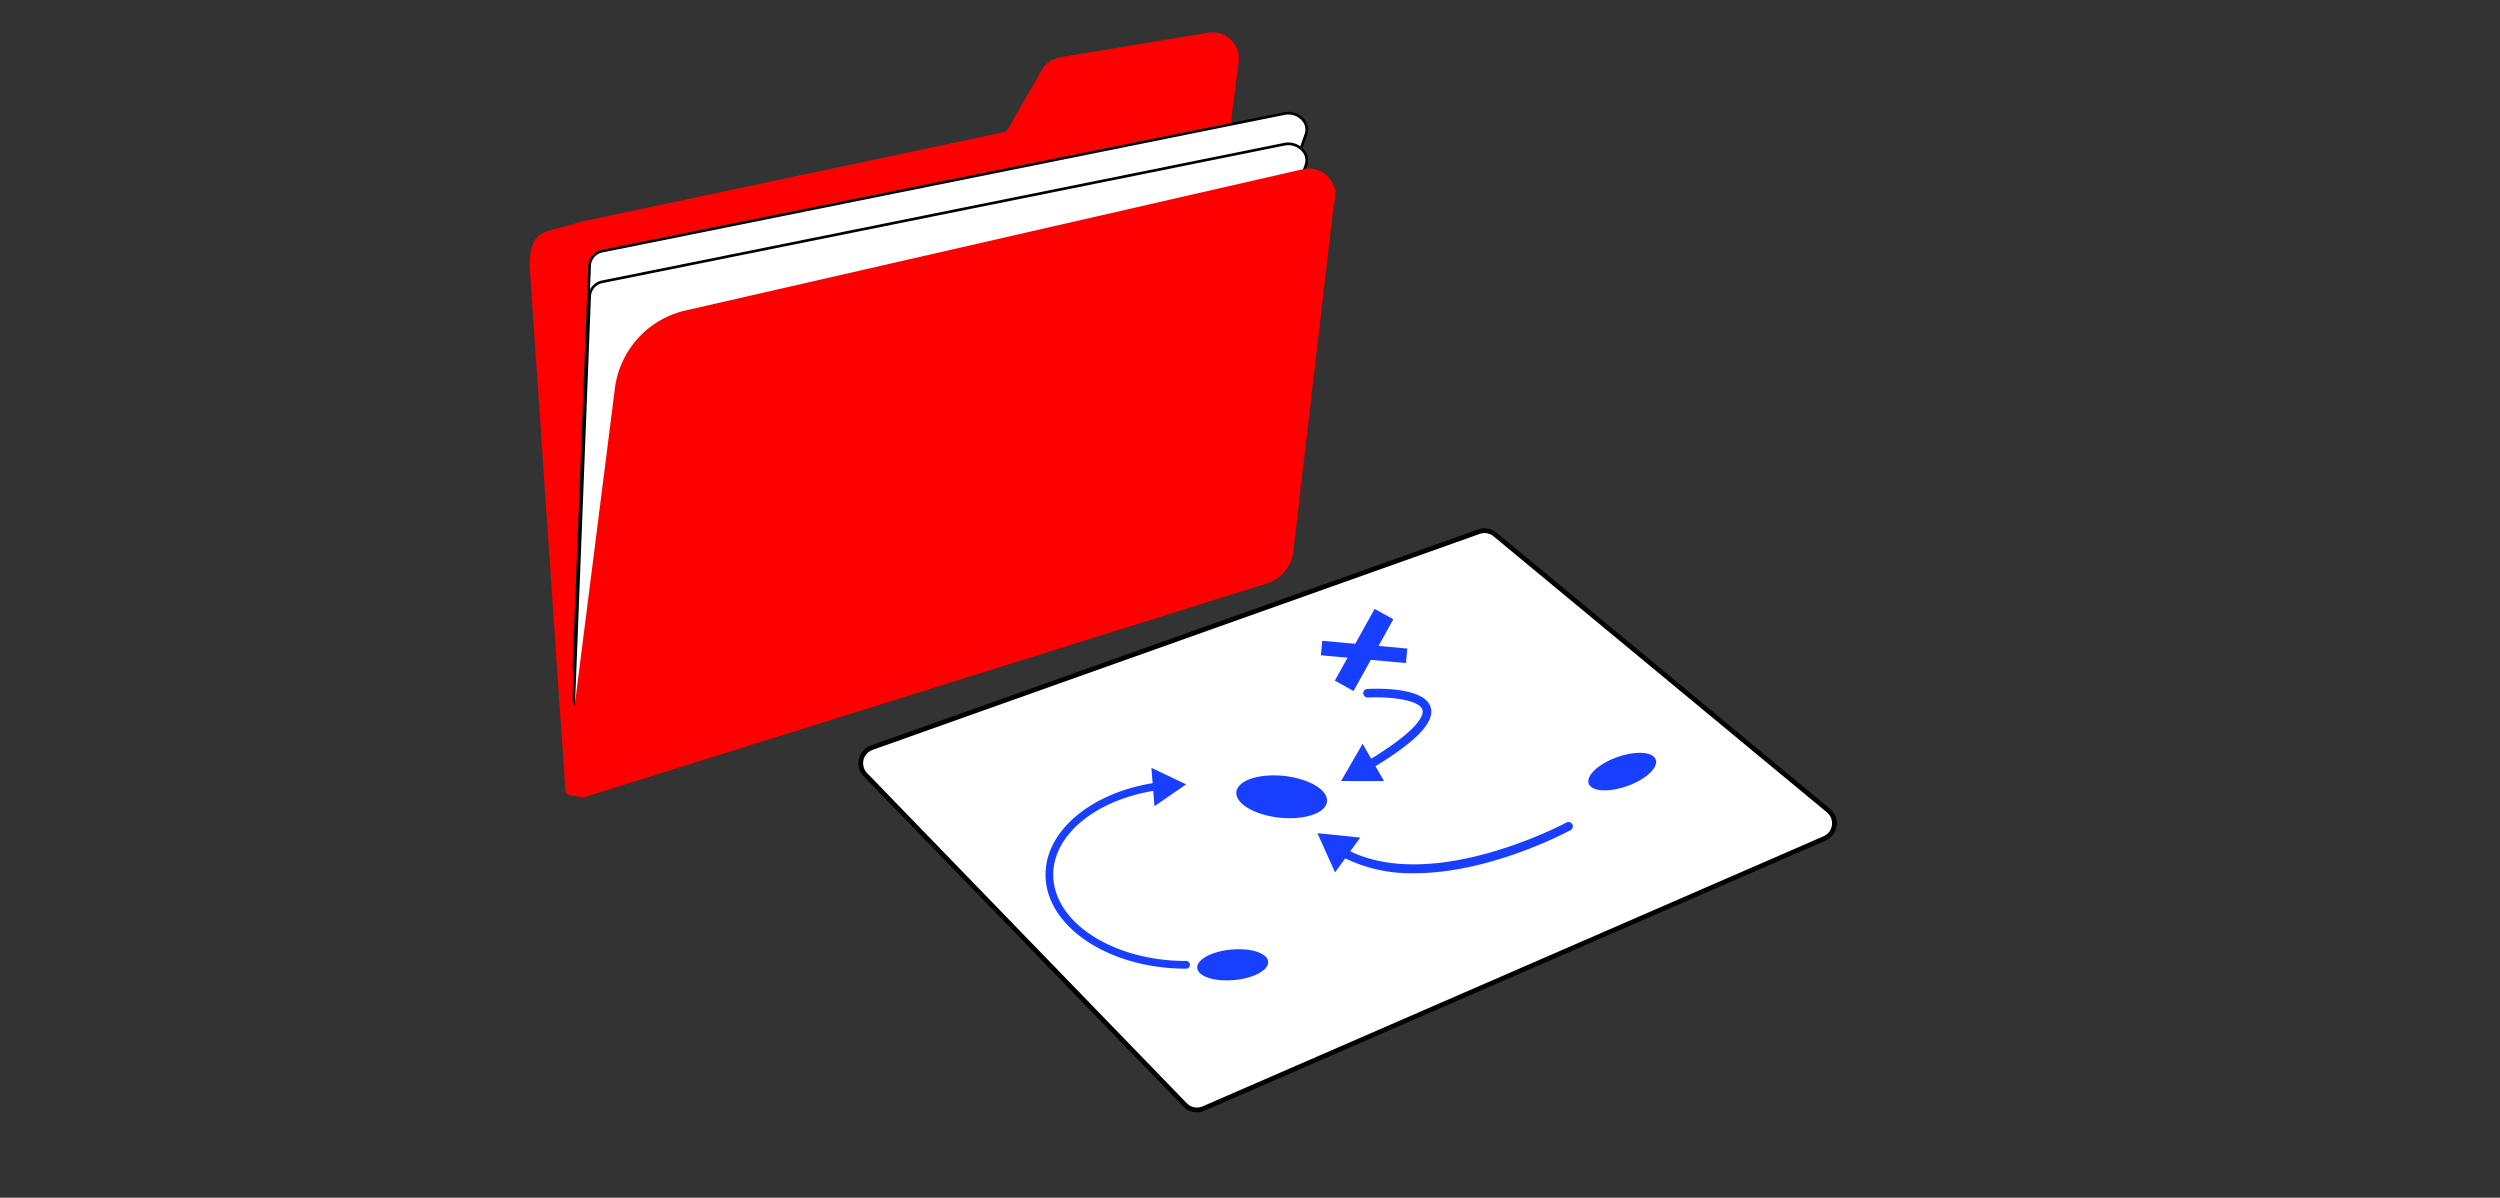 <?xml version="1.0" encoding="UTF-8"?> <svg xmlns="http://www.w3.org/2000/svg" xmlns:xlink="http://www.w3.org/1999/xlink" width="526" height="252" viewBox="0 0 526 252"><rect x="0" y="0" width="526" height="252" fill="#333333" stroke="none"/><defs><clipPath id="clip-path"><rect id="Retângulo_1365" data-name="Retângulo 1365" width="275.039" height="227.212" fill="none"></rect></clipPath></defs><g id="Grupo_3561" data-name="Grupo 3561" transform="translate(-13 -282)"><g id="Grupo_3535" data-name="Grupo 3535" transform="translate(124.425 288.809)"><g id="Grupo_1765" data-name="Grupo 1765" clip-path="url(#clip-path)"><path id="Caminho_1547" data-name="Caminho 1547" d="M142.84.075l-31.186,5.16a5.487,5.487,0,0,0-3.86,2.676l-7.47,12.979L10.911,39.819C3.216,42.382.239,40.892,0,49L7.517,159.205c.108,2.632,4.836,1.076,7.122-.233L139.835,79.9l8.774-69.236.569-4.489a5.486,5.486,0,0,0-6.338-6.1" fill="red"></path><path id="Caminho_1548" data-name="Caminho 1548" d="M160.09,30.7l3.258-9.249c.872-2.477-1.706-4.936-4.569-4.358L15.435,45.995a3.318,3.318,0,0,0-2.809,3.025L9.332,133.45c-.095,2.426,2.68,4.216,5.217,3.366L139.182,95.049a3.35,3.35,0,0,0,2.2-2.164Z" fill="#fff"></path><path id="Caminho_1549" data-name="Caminho 1549" d="M13.221,137.316a4.453,4.453,0,0,1-2.669-.888,3.558,3.558,0,0,1-1.5-2.989l3.294-84.431a3.618,3.618,0,0,1,3.036-3.292l143.344-28.9a4.4,4.4,0,0,1,4.2,1.379,3.32,3.32,0,0,1,.7,3.351l-3.256,9.243-18.7,62.182a3.651,3.651,0,0,1-2.384,2.351L14.639,137.085a4.47,4.47,0,0,1-1.418.231M159.63,17.288a4,4,0,0,0-.8.08L15.49,46.273a3.02,3.02,0,0,0-2.581,2.757L9.615,133.461a3,3,0,0,0,1.278,2.513,3.94,3.94,0,0,0,3.566.572L139.093,94.779a3.083,3.083,0,0,0,2.021-1.976l18.708-62.2,3.258-9.249a2.77,2.77,0,0,0-.589-2.791,3.779,3.779,0,0,0-2.861-1.274"></path><path id="Caminho_1550" data-name="Caminho 1550" d="M160.09,37.151l3.258-9.249c.872-2.477-1.706-4.936-4.569-4.358L15.435,52.449a3.318,3.318,0,0,0-2.809,3.025L9.332,139.9c-.095,2.426,2.68,4.216,5.217,3.366L139.182,101.5a3.35,3.35,0,0,0,2.2-2.164Z" fill="#fff"></path><path id="Caminho_1551" data-name="Caminho 1551" d="M13.221,143.77a4.453,4.453,0,0,1-2.669-.888,3.558,3.558,0,0,1-1.5-2.989l3.294-84.431a3.617,3.617,0,0,1,3.036-3.291L158.723,23.265a4.4,4.4,0,0,1,4.2,1.379,3.32,3.32,0,0,1,.7,3.351l-3.256,9.244-18.7,62.182a3.651,3.651,0,0,1-2.384,2.351L14.639,143.539a4.47,4.47,0,0,1-1.418.231M159.63,23.742a4,4,0,0,0-.8.08L15.49,52.727a3.02,3.02,0,0,0-2.581,2.757L9.615,139.915a3,3,0,0,0,1.278,2.513,3.943,3.943,0,0,0,3.566.572l124.634-41.766a3.087,3.087,0,0,0,2.021-1.976l18.708-62.2,3.258-9.249a2.77,2.77,0,0,0-.589-2.791,3.779,3.779,0,0,0-2.861-1.274"></path><path id="Caminho_1552" data-name="Caminho 1552" d="M7.546,156.951l10.4-82.028A19.324,19.324,0,0,1,32.8,58.516L162.737,28.792A5.58,5.58,0,0,1,169.2,36.2l-8.511,72.994a8.068,8.068,0,0,1-5.6,6.767L12.363,160.642a3.512,3.512,0,0,1-4.817-3.691" fill="red"></path><path id="Caminho_1553" data-name="Caminho 1553" d="M272.446,169.6,141.8,226.427a3.481,3.481,0,0,1-3.887-.77L70.66,156.2a3.479,3.479,0,0,1,1.333-5.7l127.759-45.445a3.478,3.478,0,0,1,3.385.6l70.14,58.076a3.48,3.48,0,0,1-.831,5.871" fill="#fff"></path><path id="Caminho_1554" data-name="Caminho 1554" d="M140.426,227.212A3.992,3.992,0,0,1,137.558,226L70.3,156.544a3.978,3.978,0,0,1,1.525-6.516l127.758-45.445a3.993,3.993,0,0,1,3.872.684L273.6,163.343a3.98,3.98,0,0,1-.952,6.715l-.2-.459.2.459L142,226.885a3.943,3.943,0,0,1-1.578.327m60.487-121.858a2.961,2.961,0,0,0-.994.171L72.162,150.969a2.98,2.98,0,0,0-1.143,4.88l67.257,69.46a2.992,2.992,0,0,0,3.329.659l130.642-56.827a2.979,2.979,0,0,0,.711-5.028l-70.14-58.076a2.987,2.987,0,0,0-1.9-.683"></path><path id="Caminho_1555" data-name="Caminho 1555" d="M218.593,167.047s-35.266,19.094-52.822,1.445" fill="#fff"></path><path id="Caminho_1556" data-name="Caminho 1556" d="M186.141,176.915a31.622,31.622,0,0,1-15.634-3.691.907.907,0,0,1,.889-1.582c17.838,10.032,46.476-5.238,46.765-5.393a.907.907,0,0,1,.863,1.6c-.9.487-17,9.07-32.883,9.07" fill="#183eff"></path><path id="Caminho_1557" data-name="Caminho 1557" d="M174.768,169.419l-9-.927,3.694,8.256Z" fill="#183eff"></path><path id="Caminho_1558" data-name="Caminho 1558" d="M176.307,139.053s31.534-1.689-5.572,18.464" fill="#fff"></path><path id="Caminho_1559" data-name="Caminho 1559" d="M176.4,155.207a.908.908,0,0,1-.467-1.686c11.654-6.976,12.213-10.017,11.913-11-.658-2.152-7.113-2.8-11.488-2.56a.95.95,0,0,1-.953-.858.908.908,0,0,1,.856-.955c2-.1,12.018-.422,13.32,3.843.965,3.158-3.076,7.318-12.716,13.089a.908.908,0,0,1-.465.129" fill="#183eff"></path><path id="Caminho_1560" data-name="Caminho 1560" d="M175.271,149.692l-4.536,7.825,9.045.017Z" fill="#183eff"></path><path id="Caminho_1561" data-name="Caminho 1561" d="M154.43,156.449c-4.839.573-7.054,3-4.949,5.423s7.734,3.922,12.573,3.35,7.054-3,4.949-5.424-7.734-3.922-12.573-3.349" fill="#183eff"></path><path id="Caminho_1562" data-name="Caminho 1562" d="M226.057,153.775c-3.325,1.956-4.3,4.33-2.185,5.3s6.532.177,9.857-1.779,4.3-4.331,2.182-5.3-6.531-.176-9.854,1.78" fill="#183eff"></path><path id="Caminho_1563" data-name="Caminho 1563" d="M144.667,193.517c-3.711,1.056-5.255,3.107-3.45,4.583s6.276,1.815,9.986.759,5.255-3.107,3.449-4.583-6.276-1.815-9.985-.759" fill="#183eff"></path><line id="Linha_41" data-name="Linha 41" x1="17.897" y1="1.635" transform="translate(166.632 129.541)" fill="#fff"></line><rect id="Retângulo_1363" data-name="Retângulo 1363" width="3.062" height="17.971" transform="matrix(0.091, -0.996, 0.996, 0.091, 166.493, 131.066)" fill="#183eff"></rect><line id="Linha_42" data-name="Linha 42" x1="8.38" y2="15.099" transform="translate(171.391 122.388)" fill="#fff"></line><rect id="Retângulo_1364" data-name="Retângulo 1364" width="17.268" height="4.501" transform="matrix(0.485, -0.874, 0.874, 0.485, 169.423, 136.395)" fill="#183eff"></rect><path id="Caminho_1564" data-name="Caminho 1564" d="M138.131,196.188c-15.887,0-28.765-8.5-28.765-18.984s12.878-18.984,28.765-18.984" fill="#fff"></path><path id="Caminho_1565" data-name="Caminho 1565" d="M138.131,197c-16.308,0-29.575-8.88-29.575-19.795,0-9.387,9.951-17.546,23.661-19.4a.811.811,0,1,1,.217,1.607c-12.9,1.744-22.257,9.228-22.257,17.793,0,10.021,12.54,18.174,27.954,18.174a.81.81,0,1,1,0,1.621" fill="#183eff"></path><path id="Caminho_1566" data-name="Caminho 1566" d="M131.475,162.809l6.656-4.588-7.3-3.471Z" fill="#183eff"></path></g></g><rect id="Retângulo_2743" data-name="Retângulo 2743" width="526" height="252" transform="translate(13 282)" fill="none"></rect></g></svg> 